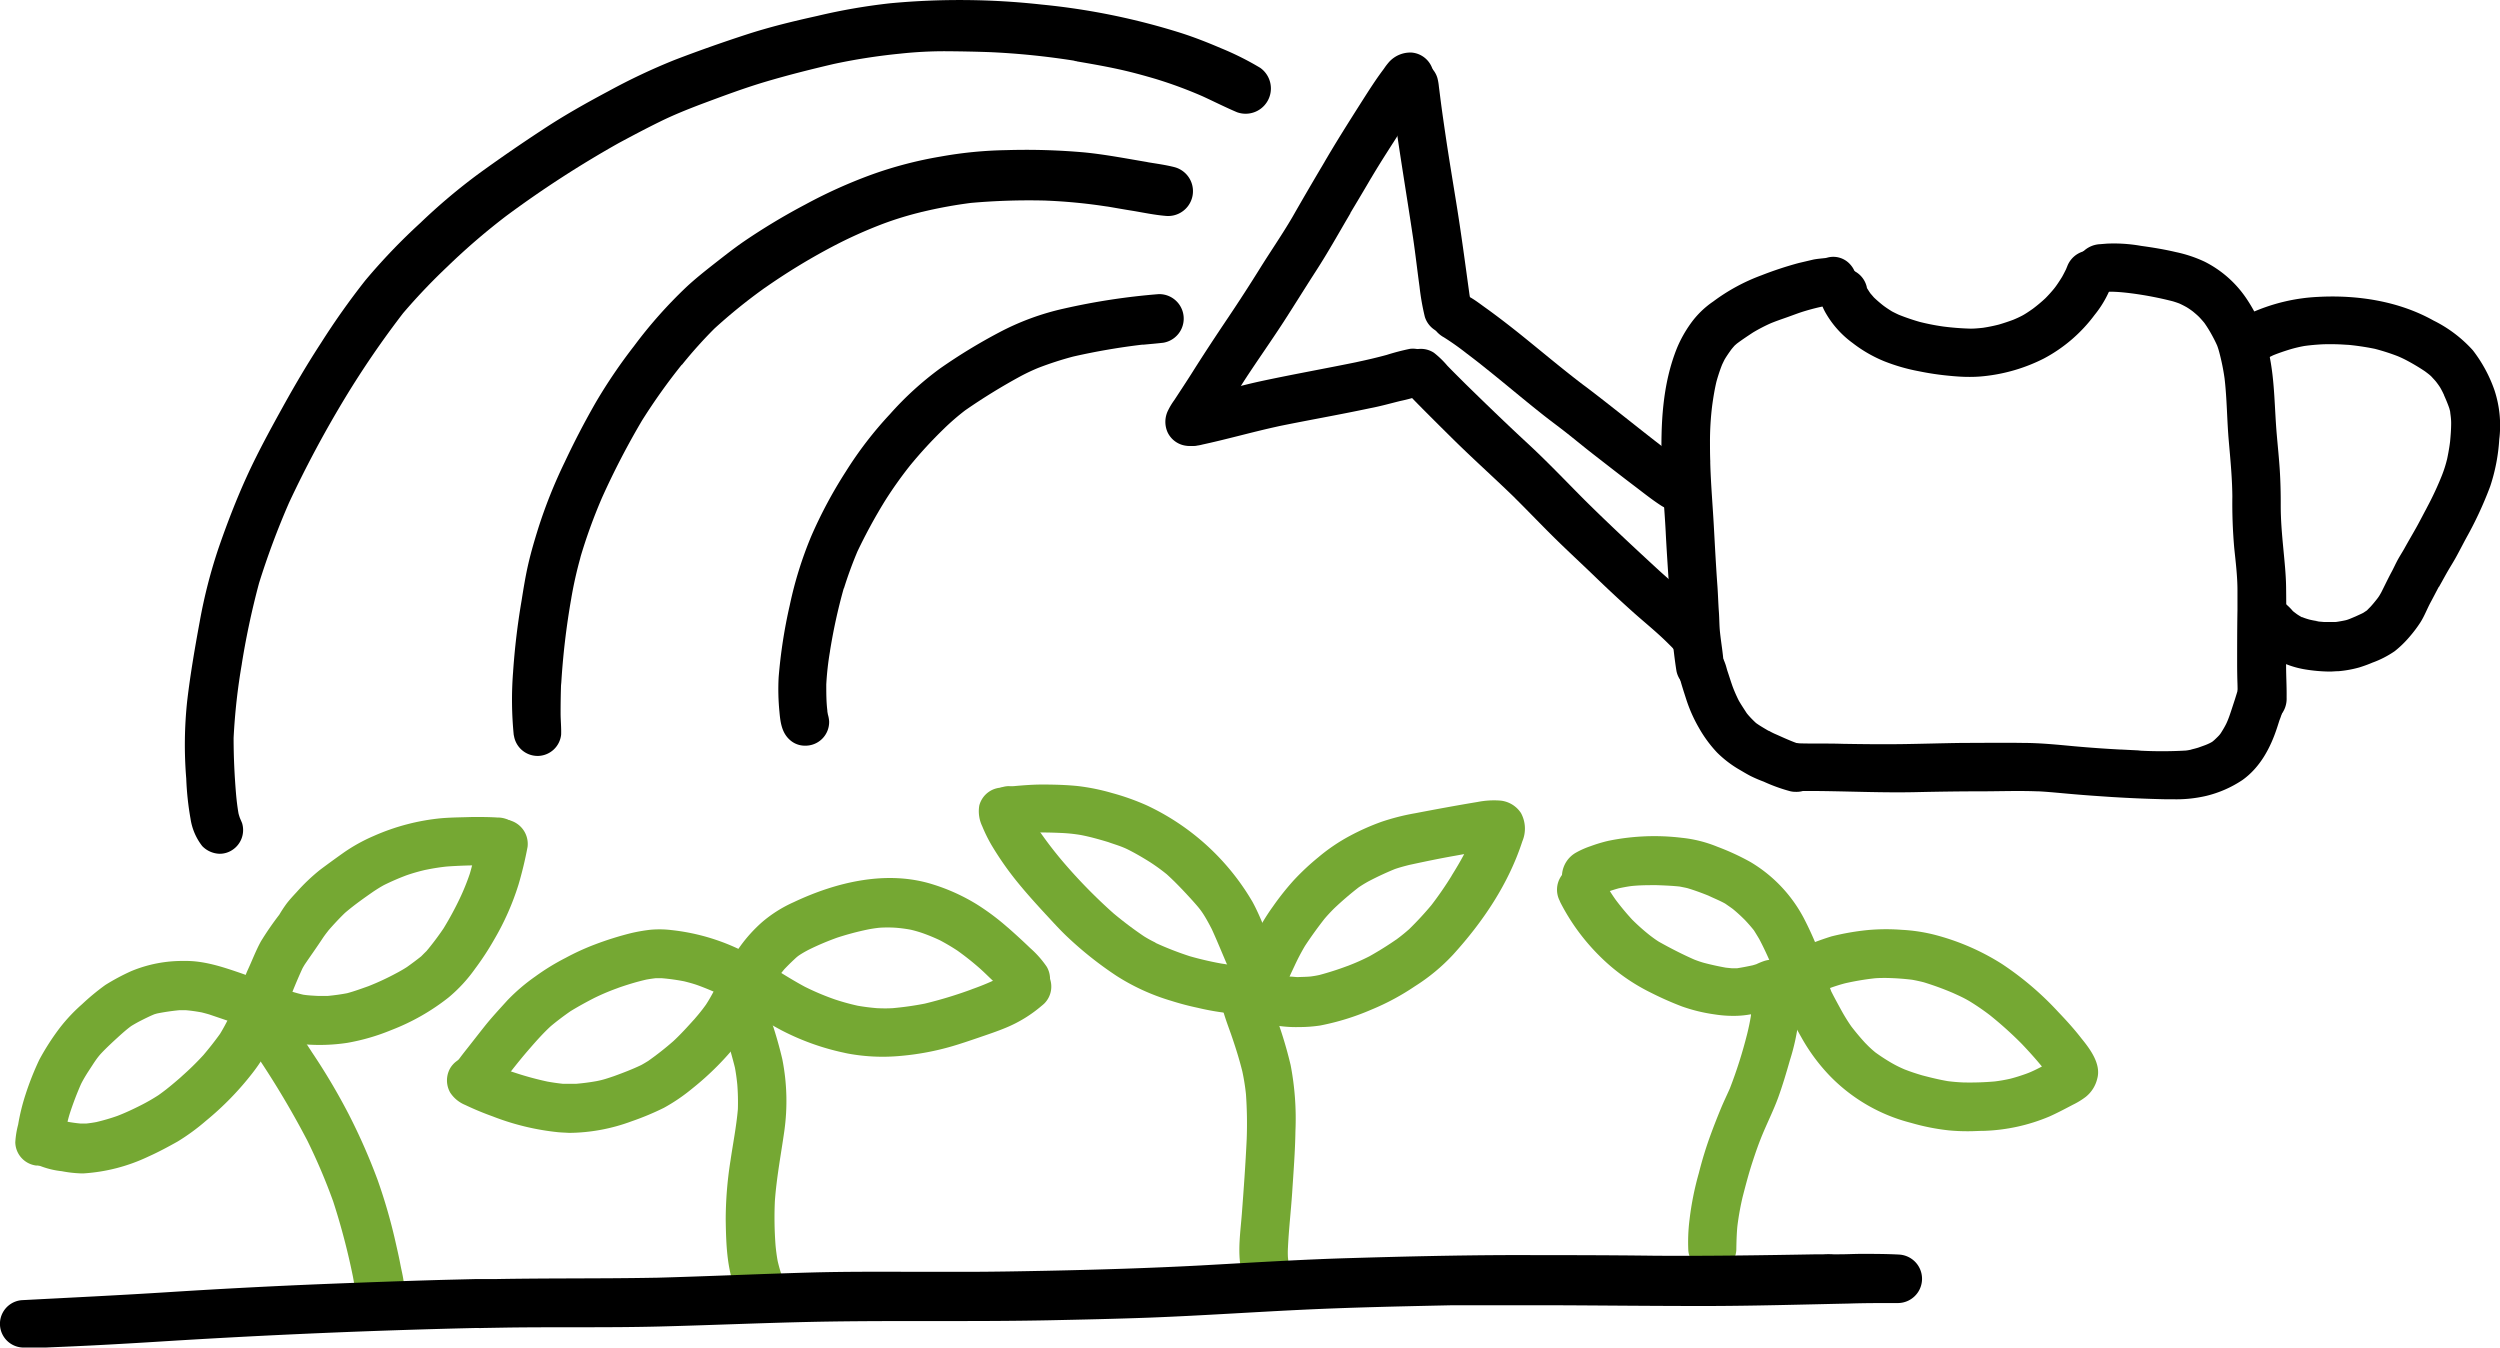 <svg xmlns="http://www.w3.org/2000/svg" viewBox="0 0 470.88 253.81"><defs><style>.cls-1{fill:#75a833;}</style></defs><g id="Ebene_2" data-name="Ebene 2"><g id="Layer_3" data-name="Layer 3"><path d="M367.28,70.79a52.74,52.74,0,0,1-5.88-.87,35.34,35.34,0,0,1-6.46-1.86,25.31,25.31,0,0,1-6-3.46A18.18,18.18,0,0,1,344,59.17a10.58,10.58,0,0,1-1.2-2.86A4.88,4.88,0,0,1,343.9,52a4.52,4.52,0,0,1,7.73,2.14s0,.06,0,.09c.21.34.42.67.64,1l.69.8c.49.47,1,.91,1.53,1.34s1.22.88,1.86,1.28c.42.22.85.43,1.28.63A41.9,41.9,0,0,0,362,60.75l-.58-.16a42.32,42.32,0,0,0,4.59.91,50.19,50.19,0,0,0,5.17.4c.78,0,1.56-.08,2.32-.16a30.26,30.26,0,0,0,3-.61c.91-.27,1.82-.57,2.7-.9.58-.24,1.15-.5,1.7-.79s1.35-.83,2-1.29c.83-.63,1.62-1.28,2.38-2,.55-.56,1.07-1.13,1.57-1.74s1.06-1.48,1.54-2.25c.27-.48.53-1,.76-1.46.06-.15.12-.31.19-.46a4.64,4.64,0,0,1,5.19-3,4.59,4.59,0,0,1,3.58,5.35,19.88,19.88,0,0,1-3.6,6.74,28.58,28.58,0,0,1-9.55,8.2,32.29,32.29,0,0,1-11.37,3.33,23.87,23.87,0,0,1-2.54.13C369.79,71,368.52,70.91,367.28,70.79Z"/><path d="M421.57,132.09c-.13-1.12-.1-2.27-.14-3.39s-.06-2.54-.06-3.81v.6c0-3.51,0-7,.06-10.54,0-1.45,0-2.9,0-4.36v.6c0-2.69-.34-5.38-.61-8a96.56,96.56,0,0,1-.35-9.77V94c0-3.68-.36-7.31-.68-11-.34-3.9-.33-7.84-.79-11.74-.23-1.66-.57-3.3-1-4.92-.11-.42-.24-.83-.39-1.24-.33-.75-.71-1.48-1.11-2.2s-.83-1.4-1.29-2.06c-.3-.37-.61-.72-.93-1.06s-.81-.75-1.23-1.1a13.68,13.68,0,0,0-1.18-.81q-.66-.37-1.35-.69c-.41-.16-.82-.29-1.23-.42a65.52,65.52,0,0,0-8-1.53c-1.12-.14-2.24-.25-3.38-.28-.46,0-.92,0-1.38,0a4.86,4.86,0,0,1-4-1.09,4.49,4.49,0,0,1-.69-5.87,4.88,4.88,0,0,1,3.74-2l1.23-.1a29.14,29.14,0,0,1,6.46.42c2.2.3,4.39.66,6.56,1.17a24.67,24.67,0,0,1,5.42,1.81,20.7,20.7,0,0,1,7.91,7,29.54,29.54,0,0,1,2.69,5,33.29,33.29,0,0,1,1.67,6c.95,4.83.89,9.75,1.32,14.64.19,2.2.42,4.39.56,6.6s.19,4.47.18,6.72c0,2.62.22,5.25.47,7.87.23,2.47.5,4.92.54,7.39.07,4.75,0,9.49,0,14.22v.6c0,1.93.12,3.86.1,5.8v-.6c0,.29,0,.59,0,.88a4.82,4.82,0,0,1-1.18,3.37,4.67,4.67,0,0,1-3.12,1.51h-.3A4.67,4.67,0,0,1,421.57,132.09Z"/><path d="M315.77,126.41c-.35-2.13-.56-4.27-.83-6.41-.15-1.23-.14-2.5-.22-3.73-.1-1.58-.16-3.16-.28-4.74-.25-3.83-.52-7.67-.71-11.5-.22-4.18-.62-8.34-.74-12.53-.21-7.41.08-15.09,2.92-22.06a23.47,23.47,0,0,1,2.53-4.5,16.85,16.85,0,0,1,4.26-4.16,35.92,35.92,0,0,1,9.09-4.93,67.08,67.08,0,0,1,7-2.31l2.76-.65c.76-.15,1.53-.2,2.29-.29l.24-.05-.15,0,.16,0a4.26,4.26,0,0,1,4.43,1.29,4.53,4.53,0,0,1,.93,4.42,5,5,0,0,1-3.64,3.1,12.23,12.23,0,0,1-2,.27c-1.34.25-2.68.6-4,1-1.08.33-2.12.74-3.19,1.12s-2.08.72-3.1,1.14a31.82,31.82,0,0,0-3.33,1.73c-1,.66-2.06,1.36-3.05,2.1l-.41.36c-.23.26-.45.51-.66.78-.42.58-.83,1.18-1.21,1.8-.17.33-.33.67-.49,1-.4,1-.76,2.1-1.06,3.17-.36,1.49-.6,3-.81,4.51a54.64,54.64,0,0,0-.42,7c0-.14,0-.28,0-.43,0,1.31,0,2.62.05,3.94a.41.41,0,0,0,0-.11,2.26,2.26,0,0,1,0,.26c0,.12,0,.24,0,.37v-.2c.11,4,.45,7.89.67,11.85s.41,7.67.69,11.5c.11,1.61.15,3.21.27,4.8.09,1.26.07,2.54.21,3.8.21,2,.58,4,.69,6a4.58,4.58,0,0,1-3.53,4.79,4.41,4.41,0,0,1-.89.09A4.49,4.49,0,0,1,315.77,126.41Z"/><path d="M337.08,149a31.51,31.51,0,0,1-4.87-1.77,26.35,26.35,0,0,1-2.51-1.08c-.69-.36-1.37-.77-2.05-1.17l.1.06a20.68,20.68,0,0,1-4.31-3.27A23.88,23.88,0,0,1,320,137.1a27.73,27.73,0,0,1-2.41-5.43c-.44-1.38-.9-2.75-1.25-4.15l.11.26.12.2c-.09-.19-.18-.38-.26-.58a1.84,1.84,0,0,1,0-.25,1.89,1.89,0,0,0,0,.23,4.16,4.16,0,0,1-.26-1.84,4.44,4.44,0,0,1,7.83-2.5l-.42-.43-.19-.16a5.8,5.8,0,0,1,1.66,2.5c.18.46.28.94.43,1.41.34,1,.64,2,1,3a27.12,27.12,0,0,0,1.14,2.59c.46.81,1,1.6,1.49,2.37a10.29,10.29,0,0,0,.76.87l-.19-.19c.39.41.78.81,1.2,1.19.71.51,1.48.95,2.24,1.4l0,0,.09.06.09,0a11.61,11.61,0,0,0,1.11.57l-.55-.23c.84.34,1.66.73,2.49,1.09s1.79.77,2.71,1.06l.13,0a4.53,4.53,0,0,1-.94,9A3.93,3.93,0,0,1,337.08,149Z"/><path d="M397.63,150.11c-2.4-.16-4.79-.32-7.18-.53-2.14-.18-4.28-.41-6.43-.53h.21l-.49,0h0c-3.62-.14-7.25,0-10.87,0-3.84,0-7.69.06-11.52.14-6.93.18-13.85-.2-20.76-.21a16.15,16.15,0,0,1-3.26-.21,4.44,4.44,0,0,1-3.35-4.82A4.49,4.49,0,0,1,338.1,140c.37,0,.71,0,1.11,0l-.59,0c2.79.1,5.59,0,8.4.1,3.61.06,7.24.1,10.86.06,3.95-.05,7.9-.18,11.86-.23,3.75,0,7.51-.06,11.28,0,3.24,0,6.46.33,9.68.63,2.9.26,5.82.47,8.72.62h.18l3.76.19-.6,0a80.25,80.25,0,0,0,8.91,0l-.3,0,.31,0,.29,0-.28,0a9.75,9.75,0,0,0,1.08-.19l-.09,0c.47-.11.94-.23,1.39-.37l1.25-.45c.32-.12.63-.26.94-.41l.33-.17h0l-.35.18.42-.23.38-.31-.25.23h0c.38-.35.76-.7,1.11-1.07s.48-.63.71-1,.47-.79.68-1.21.44-1,.62-1.51.31-.9.46-1.36.38-1.16.57-1.74l.27-.87c.07-.22.14-.44.2-.66l0,.22.06-.32s0-.08,0-.12l0,.1a5.92,5.92,0,0,1,.89-2.06c2.06-3,7.07-1.92,7.93,1.52a7.3,7.3,0,0,1,.12,2.33c0-.15,0-.29,0-.43a17.57,17.57,0,0,1-1.08,4.25c.07-.21.13-.4.19-.6-.23.69-.44,1.39-.67,2.07,0-.05,0-.1.05-.15-1.24,3.8-3.19,7.49-6.52,9.87a21.27,21.27,0,0,1-6.84,3,24.79,24.79,0,0,1-6.37.63h-1.42C404.38,150.47,401,150.32,397.63,150.11Z"/><path d="M434.27,126.1a17.2,17.2,0,0,1-6-2.14,15.68,15.68,0,0,1-2.4-1.69,9.55,9.55,0,0,1-2.31-2.77,4.61,4.61,0,0,1,7.07-5.65,10.29,10.29,0,0,1,1.23,1.24c.22.19.45.35.67.52s.67.44,1,.63l.09,0a11.65,11.65,0,0,0,1.41.47,15.12,15.12,0,0,0,1.74.31l-.6,0,1.63.14c.29,0,.59,0,.88,0l1.11,0a4.46,4.46,0,0,0,.54-.06c.5-.08,1-.17,1.49-.28s1.23-.45,1.83-.7l1.09-.5.37-.18.71-.47c.2-.21.4-.42.61-.62.44-.47.87-1,1.28-1.52s.56-.82.8-1.24c.74-1.46,1.43-2.94,2.23-4.37l-.3.55c.33-.61.62-1.25.94-1.87.44-.88,1-1.72,1.48-2.57.72-1.31,1.49-2.61,2.22-3.91s1.46-2.76,2.21-4.12l-.31.55a58.93,58.93,0,0,0,3.21-6.94c-.07.19-.15.39-.23.58a22.2,22.2,0,0,0,.93-2.93c0,.21-.09.4-.12.6.29-1.33.55-2.67.71-4,.11-1.17.2-2.33.2-3.5,0-.64-.08-1.28-.17-1.91,0-.28-.11-.55-.17-.82-.31-.92-.7-1.81-1.09-2.69a.91.91,0,0,1,.07.14c0-.1-.09-.2-.14-.3l-.1-.24a1.42,1.42,0,0,0,.08.18c-.16-.32-.32-.63-.49-.93s-.48-.72-.74-1.07-.57-.65-.88-1-.85-.74-1.3-1.08a39.16,39.16,0,0,0-3.64-2.16c-.53-.27-1.06-.52-1.61-.74a40.23,40.23,0,0,0-4.2-1.34,49.14,49.14,0,0,0-5.42-.79l.6.07a42.47,42.47,0,0,0-5-.13c-1.16.06-2.32.16-3.47.32a25.59,25.59,0,0,0-2.62.62c-1.1.34-2.18.7-3.24,1.13-.37.18-.74.36-1.1.56l-.33.21a4.16,4.16,0,0,1-.72.85,4.48,4.48,0,0,1-5,.68,4.93,4.93,0,0,1-2.29-2.51,4.79,4.79,0,0,1,1-4.89,13.79,13.79,0,0,1,4.32-2.9,34.81,34.81,0,0,1,12.56-3c7.44-.4,15.23.79,21.78,4.46a24.72,24.72,0,0,1,7.39,5.59,26.56,26.56,0,0,1,4.08,7.53,21.24,21.24,0,0,1,.9,9.27,34.86,34.86,0,0,1-1.7,8.82,70.68,70.68,0,0,1-4.8,10.24c.1-.18.2-.37.31-.55-.65,1.2-1.27,2.42-1.93,3.62-.49.9-1.05,1.77-1.57,2.67s-1.11,2-1.68,3l0-.07c-.63,1.17-1.23,2.37-1.88,3.54l.3-.55c-.66,1.23-1.13,2.51-1.88,3.7a24,24,0,0,1-2,2.67,19.86,19.86,0,0,1-2.86,2.79,18.54,18.54,0,0,1-4.15,2.14c.18-.08.36-.17.54-.24a25.66,25.66,0,0,1-3.06,1.16,20.7,20.7,0,0,1-3.91.71c-.55,0-1.11.07-1.66.07A30,30,0,0,1,434.27,126.1Z"/><path d="M313,95.31c-1.68-1.07-3.26-2.33-4.85-3.54-2.79-2.11-5.55-4.27-8.32-6.42-1.6-1.25-3.18-2.56-4.78-3.82s-3.38-2.55-5-3.86c-3.42-2.71-6.75-5.55-10.16-8.26q-1.78-1.44-3.62-2.82a49.83,49.83,0,0,0-4.13-2.94l-.29-.18a1.18,1.18,0,0,0,.19.11l-.25-.14a5.27,5.27,0,0,1-1.12-.9,4.52,4.52,0,0,1,2.51-7.37c2.55-.42,4.62,1.38,6.56,2.76,2.1,1.5,4.16,3.09,6.2,4.71,4.05,3.24,8,6.6,12.11,9.73l.47.36-.48-.37.8.61c-.16-.13-.32-.24-.47-.37,5.6,4.24,11,8.69,16.6,12.94l-.07-.05.14.11.33.25-.23-.18c1.12.82,2.26,1.59,3.33,2.46a4.53,4.53,0,0,1,.81,5.89,4.45,4.45,0,0,1-3.76,2A4.69,4.69,0,0,1,313,95.31Z"/><path d="M316.38,123.39c-.58-.48-1.06-1.07-1.59-1.6l.43.42L314,121l0,0c-1.95-1.92-4.07-3.64-6.12-5.45-2.49-2.22-4.95-4.51-7.35-6.83s-4.75-4.49-7.09-6.77c-2.76-2.69-5.4-5.48-8.14-8.19l.28.26c-3.75-3.66-7.65-7.15-11.4-10.82q-3.17-3.12-6.3-6.27c-.85-.86-1.7-1.72-2.52-2.6a11.92,11.92,0,0,1-1.75-2.2,4.47,4.47,0,0,1,6.47-5.69,17,17,0,0,1,2.52,2.43c1.11,1.15,2.25,2.27,3.38,3.4l-.43-.42c4,3.92,8,7.8,12.1,11.59,3.76,3.47,7.26,7.17,10.87,10.79,4.54,4.5,9.23,8.86,13.92,13.18,2.19,2,4.49,3.87,6.66,5.88a34,34,0,0,1,3.58,3.62,4.6,4.6,0,0,1,0,6,4.56,4.56,0,0,1-3.44,1.55A4.49,4.49,0,0,1,316.38,123.39Z"/><path d="M268.37,59.67a45.22,45.22,0,0,1-1-5.68c-.42-3.05-.76-6.1-1.21-9.15-1.22-8.2-2.62-16.39-3.72-24.62A31.46,31.46,0,0,1,262,16a4.46,4.46,0,0,1,8.74-1.3,10.3,10.3,0,0,1,.28,1.63c.15,1.15.29,2.3.44,3.44.26,1.93.54,3.84.82,5.76.62,4.2,1.32,8.39,2,12.6.92,5.66,1.67,11.34,2.45,17,.11.86.31,1.7.42,2.57a4.58,4.58,0,0,1-3.2,5,4.29,4.29,0,0,1-1.22.18A4.55,4.55,0,0,1,268.37,59.67Z"/><path d="M224.27,84a4.51,4.51,0,0,1-3.86-3.8A4.62,4.62,0,0,1,224,75.13c1.38-.34,2.78-.62,4.16-1,3.11-.8,6.19-1.65,9.32-2.33,6.15-1.32,12.36-2.42,18.51-3.69l-.57.11c1.92-.4,3.85-.85,5.76-1.37a43.64,43.64,0,0,1,4.36-1.14,4.52,4.52,0,0,1,1.85,8.82c-1.2.42-2.42.74-3.66,1-1.9.47-3.78,1-5.69,1.36-5.87,1.25-11.77,2.27-17.64,3.48l.57-.11c-5,1.07-10,2.53-15,3.58l.58-.12a8.53,8.53,0,0,1-1.73.27A2.89,2.89,0,0,1,224.27,84Z"/><path d="M219.94,81.47a4.81,4.81,0,0,1,.08-4.19,13.05,13.05,0,0,1,1.17-1.93c1.09-1.67,2.19-3.33,3.25-5,2.24-3.56,4.56-7.08,6.91-10.57q3.08-4.59,6-9.28c2-3.21,4.15-6.32,6.06-9.58h0q3-5.26,6.11-10.48l-.3.5c2.32-4,4.74-7.82,7.19-11.68,1.47-2.3,2.91-4.59,4.58-6.73-.13.15-.25.31-.37.46a15.58,15.58,0,0,1,1-1.3,5.42,5.42,0,0,1,4.27-1.79,4.53,4.53,0,0,1,2.57,7.95l-.56.69c-1.23,1.69-2.38,3.42-3.49,5.19-2.06,3.27-4.2,6.49-6.16,9.82l.05-.11a.41.41,0,0,1-.05.09.56.56,0,0,1,.05-.08c-1.3,2.23-2.62,4.44-3.95,6.66v0l0,.07c-.09.14-.17.29-.26.44v0l-.41.7c.1-.17.19-.34.29-.5-2,3.42-3.92,6.84-6.07,10.17s-4.11,6.51-6.2,9.74c-2.38,3.66-4.91,7.23-7.29,10.88-1.14,1.79-2.25,3.58-3.39,5.37-.94,1.47-1.95,2.88-2.88,4.36a4.48,4.48,0,0,1-3.33,2.65h0a4.24,4.24,0,0,1-.71,0A4.48,4.48,0,0,1,219.94,81.47Z"/><path d="M148.68,139.28c-1.46-1.36-1.7-3.31-1.87-5.21a42.87,42.87,0,0,1-.15-6.51,95,95,0,0,1,2.1-13.59,72.55,72.55,0,0,1,4.05-13,85.59,85.59,0,0,1,6.49-12.13A71.36,71.36,0,0,1,167.63,78a60,60,0,0,1,9.42-8.59,104.31,104.31,0,0,1,11.13-6.79,48.62,48.62,0,0,1,12.22-4.5,125.11,125.11,0,0,1,17.85-2.72,4.61,4.61,0,0,1,.89,9.15c-1.26.15-2.52.25-3.76.37l.28,0-.48,0h-.05a124.51,124.51,0,0,0-13,2.24,63.75,63.75,0,0,0-6.49,2.1c-1.16.47-2.28,1-3.39,1.59a113.32,113.32,0,0,0-10.46,6.44,45.44,45.44,0,0,0-4,3.46l.2-.19-.3.29a1.59,1.59,0,0,0-.13.13.6.6,0,0,1,.08-.08,80.94,80.94,0,0,0-6.26,6.82l.27-.35-.35.45,0,0,0,0a76.18,76.18,0,0,0-4.62,6.53,101.23,101.23,0,0,0-5.22,9.6c.08-.17.15-.35.23-.53a76.47,76.47,0,0,0-2.75,7.45l0-.12a104.92,104.92,0,0,0-2.69,12.4c0-.19.06-.39.1-.58a54.36,54.36,0,0,0-.72,6.35c0-.19,0-.39,0-.58,0,.4,0,.79,0,1.19,0-.21,0-.4,0-.59,0,1.62,0,3.25.2,4.88,0,.26.07.52.11.78a5.82,5.82,0,0,1,.23,1.27,4.46,4.46,0,0,1-4.57,4.58A4.21,4.21,0,0,1,148.68,139.28Z"/><path d="M96.78,138.4a1.11,1.11,0,0,1,0,.19,67.24,67.24,0,0,1-.14-12,132.79,132.79,0,0,1,1.6-13.46c.37-2.32.74-4.64,1.27-6.93s1.17-4.44,1.85-6.63a93.62,93.62,0,0,1,5-12.52q2.73-5.82,5.93-11.38a99.51,99.51,0,0,1,7.1-10.45,86.21,86.21,0,0,1,10-11.26c1.6-1.48,3.3-2.83,5-4.17,1.9-1.48,3.81-3,5.78-4.35a119.74,119.74,0,0,1,11.51-6.92,93.38,93.38,0,0,1,12.54-5.65,75.32,75.32,0,0,1,13-3.39,76.11,76.11,0,0,1,12.25-1.2,124.56,124.56,0,0,1,14.71.42c4,.39,8,1.17,12,1.84l-.07,0,.54.09c1.5.24,3,.46,4.48.83a4.68,4.68,0,0,1-1.5,9.21c-2-.16-4.06-.58-6.08-.93-1.8-.28-3.59-.61-5.39-.91l.6.11a101.88,101.88,0,0,0-11.83-1.16h.1a123.91,123.91,0,0,0-14.16.44,86.07,86.07,0,0,0-9.15,1.68l.08,0-.1,0-.51.12.29-.06a62.53,62.53,0,0,0-7.1,2.17,86,86,0,0,0-9.65,4.35,118.52,118.52,0,0,0-12.84,7.86l.3-.23-.49.36h0a102.06,102.06,0,0,0-9.14,7.42,84.7,84.7,0,0,0-6.13,6.84l0-.06a113.26,113.26,0,0,0-7.49,10.51,148.89,148.89,0,0,0-7.53,14.52,100.53,100.53,0,0,0-4.15,11.47c.07-.19.12-.37.18-.56a75.31,75.31,0,0,0-1.92,8.57c0-.19.06-.38.1-.58a141,141,0,0,0-1.93,16.51c0-.2,0-.39,0-.58-.07,1.92-.1,3.85-.1,5.79,0,1.36.15,2.71.1,4.06a4.48,4.48,0,0,1-4.29,4h-.14A4.51,4.51,0,0,1,96.78,138.4Z"/><path d="M38.09,159.36a11,11,0,0,1-2.2-5.13,54.89,54.89,0,0,1-.81-7.58A77.73,77.73,0,0,1,35.26,132c.59-5,1.45-10,2.36-14.93a97.3,97.3,0,0,1,3.58-13.94c1.58-4.56,3.31-9.06,5.31-13.44s4.35-8.69,6.7-12.94,4.7-8.24,7.29-12.21a140.2,140.2,0,0,1,8.31-11.73A113.77,113.77,0,0,1,79.16,42a111.84,111.84,0,0,1,11-9.28q5.87-4.26,11.92-8.22c4-2.66,8.25-5.05,12.53-7.33a116.35,116.35,0,0,1,12.48-5.89C131.5,9.59,136,8,140.51,6.53S149.42,4,153.94,3A112.8,112.8,0,0,1,167.73.61,140.37,140.37,0,0,1,196.2.86a128.83,128.83,0,0,1,26.23,5.35c2.55.82,5,1.78,7.47,2.84a54.78,54.78,0,0,1,7.47,3.73A4.76,4.76,0,0,1,233,21.14c-2.19-.93-4.31-2-6.48-3a81.91,81.91,0,0,0-8.91-3.29c-2.25-.66-4.51-1.28-6.79-1.78-2.68-.59-5.37-1.06-8.07-1.52l.13,0-.32-.05-.3-.05.19,0a142.74,142.74,0,0,0-16-1.63c-2.79-.1-5.57-.15-8.35-.17a77.81,77.81,0,0,0-8.5.45,112.69,112.69,0,0,0-12.52,1.94c-4.27,1-8.5,2.06-12.7,3.3s-8.26,2.77-12.34,4.29c-2.62,1-5.24,2.05-7.77,3.3-2.75,1.35-5.45,2.79-8.15,4.24l.57-.31A200.79,200.79,0,0,0,95.25,40.75l.5-.38a125.36,125.36,0,0,0-11.49,9.85l.46-.43a114,114,0,0,0-8.8,9.2,174.67,174.67,0,0,0-11,16.08,210.37,210.37,0,0,0-10.47,19.6,149.44,149.44,0,0,0-5.66,15.17,150.76,150.76,0,0,0-3.33,15.74c0-.2.06-.39.1-.59A115.31,115.31,0,0,0,44,139c0,3.58.17,7.12.47,10.68.11,1.19.25,2.38.46,3.56.06.23.13.45.2.67s.32.75.47,1.14a4.48,4.48,0,0,1-1.88,5.07,4.3,4.3,0,0,1-2.34.69A4.73,4.73,0,0,1,38.09,159.36Z"/><path class="cls-1" d="M6.8,219.53a4.5,4.5,0,0,1-3.92-4.36,16.69,16.69,0,0,1,.54-3.36,39.28,39.28,0,0,1,1.39-5.66,54.88,54.88,0,0,1,2.59-6.54,46.16,46.16,0,0,1,3.78-5.9,31.65,31.65,0,0,1,4.69-4.92l-.45.39a43.79,43.79,0,0,1,4.41-3.65,40.36,40.36,0,0,1,4.9-2.62A25,25,0,0,1,34.66,181c3.68-.09,7.28,1.12,10.71,2.3,2.51.88,5,1.9,7.47,2.79,1.4.46,2.83.93,4.26,1.26.9.14,1.8.18,2.71.23h.12c.62,0,1.24,0,1.86,0,1.21-.12,2.42-.28,3.6-.51,1.35-.36,2.67-.85,4-1.32a48.41,48.41,0,0,0,5.32-2.48l-.09.05.24-.13.29-.15-.19.1c.58-.32,1.14-.64,1.69-1,.92-.65,1.81-1.32,2.67-2,.34-.34.67-.68,1-1l-.38.46a53.56,53.56,0,0,0,3.6-4.73,61.25,61.25,0,0,0,3.06-5.64,43.14,43.14,0,0,0,1.88-4.63c.75-2.45,1.11-5,2.11-7.39a4.64,4.64,0,0,1,5.4-2.7,4.6,4.6,0,0,1,3.38,5,72.17,72.17,0,0,1-1.7,7.08A49.59,49.59,0,0,1,93.06,177a52.15,52.15,0,0,1-3.59,5.48,28.19,28.19,0,0,1-5,5.41A41.29,41.29,0,0,1,73.74,194a39.55,39.55,0,0,1-8.31,2.42,34.88,34.88,0,0,1-8.1.28,30.51,30.51,0,0,1-7.56-1.91c-2.3-.84-4.59-1.77-6.94-2.55l.37.12-3.8-1.29c-.48-.14-1-.28-1.45-.39-1-.18-2-.33-3-.41-.38,0-.76,0-1.14,0a42.47,42.47,0,0,0-4.22.62l-.49.14c-.94.38-1.84.84-2.75,1.3-.56.29-1.1.6-1.64.93-.86.63-1.65,1.34-2.44,2.05l.06-.05c-1.1,1-2.18,2-3.18,3.05s-1.67,2.24-2.45,3.4c-.51.79-1,1.6-1.43,2.45a58.55,58.55,0,0,0-2.14,5.62c-.66,2.12-.92,4.3-1.47,6.43a4.54,4.54,0,0,1-4.34,3.33Z"/><path class="cls-1" d="M11.65,220.6a15.75,15.75,0,0,1-4.11-1,4.69,4.69,0,0,1-2.71-5.43,4.62,4.62,0,0,1,5-3.4c1,.14,1.89.33,2.83.51l-.62-.13a27.3,27.3,0,0,0,3.12.47l1.1,0c.63-.07,1.27-.16,1.9-.28a38.41,38.41,0,0,0,3.93-1.15c1.51-.58,3-1.28,4.42-2a35.39,35.39,0,0,0,3.33-1.91c1.42-1,2.76-2.12,4.08-3.27l-.05.05.17-.16.27-.24-.11.09a52.83,52.83,0,0,0,4.09-4c1.11-1.3,2.17-2.65,3.14-4,.69-1.11,1.28-2.27,1.87-3.43.61-1.33,1.09-2.72,1.63-4.08.63-1.56,1.1-3.17,1.8-4.69.81-1.76,1.5-3.59,2.43-5.27a58,58,0,0,1,3.45-5A24.76,24.76,0,0,1,54,170.17c.58-.75,1.23-1.45,1.88-2.15a35.82,35.82,0,0,1,4.42-4.2q2.18-1.63,4.41-3.21a31.81,31.81,0,0,1,5.65-3.14,41.06,41.06,0,0,1,12.7-3.35c2-.17,4-.17,6-.24,1.53,0,3.06,0,4.59.1a4.89,4.89,0,0,1,3.42,1.32l-.13-.12a4.53,4.53,0,0,1-1.22,7.41l.51-.25a6.91,6.91,0,0,1-4,.64c-.35,0-.72,0-1.06,0-2.33,0-4.66.06-7,.23a39,39,0,0,0-4,.63l.27-.07-.33.08-.25,0,.23,0a35.51,35.51,0,0,0-3.49,1,46.66,46.66,0,0,0-4.29,1.86,23.42,23.42,0,0,0-2,1.24l.49-.35c-2,1.39-4,2.78-5.83,4.35-1.14,1.1-2.22,2.28-3.26,3.47.14-.14.26-.29.39-.44a20,20,0,0,0-1.26,1.65c-1.11,1.69-2.28,3.33-3.42,5-.16.26-.31.51-.45.77-1.41,3.06-2.61,6.21-3.84,9.35-.65,1.68-1.36,3.32-2.16,4.94a31.85,31.85,0,0,1-3.4,5.4,55.88,55.88,0,0,1-8.76,9,40,40,0,0,1-5.34,3.91c-1.78,1-3.64,2-5.52,2.84a33.29,33.29,0,0,1-12.17,3.17h-.58A22.74,22.74,0,0,1,11.65,220.6Z"/><path class="cls-1" d="M67.07,243.31c-.26-.94-.42-1.88-.59-2.83a128.55,128.55,0,0,0-3.71-14.15,111,111,0,0,0-4.89-11.51A167.75,167.75,0,0,0,47.11,197c.12.17.23.35.35.51-1-1.54-2-3.07-3.12-4.57a4.48,4.48,0,1,1,7.11-5.46A44.16,44.16,0,0,1,54.66,192c1.42,2.08,2.79,4.18,4.16,6.29a119,119,0,0,1,6.85,11.56,114.51,114.51,0,0,1,5.45,12.38,102.26,102.26,0,0,1,3.43,11.93c.3,1.32.61,2.66.86,4,.22,1.15.52,2.29.65,3.47a4.63,4.63,0,0,1-3.41,5,4.84,4.84,0,0,1-1.12.14A4.66,4.66,0,0,1,67.07,243.31Z"/><path class="cls-1" d="M105.18,213.26a47.17,47.17,0,0,1-12.42-3,55.09,55.09,0,0,1-5.14-2.14,6.17,6.17,0,0,1-2.82-2.32,4.65,4.65,0,0,1,0-4.61,4.57,4.57,0,0,1,6.66-1.29A54.89,54.89,0,0,0,96.82,202l-.28-.1a58.33,58.33,0,0,0,6.58,1.82c1,.18,2,.32,2.95.42q1.2,0,2.4,0c1.29-.11,2.57-.27,3.84-.5s2.24-.58,3.34-.95c1.73-.63,3.46-1.29,5.11-2.08.45-.24.89-.51,1.33-.78a57,57,0,0,0,4.75-3.74c1.39-1.29,2.67-2.71,3.95-4.13l-.15.18.18-.21.21-.24-.19.21a33.38,33.38,0,0,0,2.12-2.66c1.14-1.73,2-3.6,3-5.42a48.58,48.58,0,0,1,3.55-5.71,27.62,27.62,0,0,1,4-4.4,24.49,24.49,0,0,1,6-3.79c8-3.78,17.5-6.08,26.17-3.35a36.35,36.35,0,0,1,8.28,3.75,45,45,0,0,1,5.93,4.45l-.2-.19c1.48,1.3,2.94,2.63,4.36,4a18.67,18.67,0,0,1,3.12,3.53,4.6,4.6,0,0,1-.72,5.52,4.54,4.54,0,0,1-6,.38c-1-.8-1.74-1.73-2.65-2.56-1.12-1-2.15-2.07-3.27-3.07a52.25,52.25,0,0,0-4.23-3.35c-1.07-.7-2.15-1.34-3.27-1.93a34.2,34.2,0,0,0-3.45-1.41c-.68-.22-1.36-.42-2.06-.58a26.68,26.68,0,0,0-2.81-.37,23.88,23.88,0,0,0-3.05,0c-.68.07-1.34.17-2,.29a53.55,53.55,0,0,0-6.49,1.75l.57-.19a50,50,0,0,0-5.39,2.28c-.56.29-1.1.59-1.63.93s-.82.62-1.22,1c-.69.64-1.34,1.3-2,2l.39-.43c-.66.77-1.27,1.58-1.85,2.41-2.31,3.61-3.91,7.63-6.54,11a54,54,0,0,1-9.19,9.31,34,34,0,0,1-5.26,3.57,51.46,51.46,0,0,1-6.09,2.54,34.51,34.51,0,0,1-11.77,2.18C106.58,213.34,105.88,213.32,105.18,213.26Z"/><path class="cls-1" d="M87.34,206.86a4.6,4.6,0,0,1-1.64-6.28c.76-1.17,1.65-2.28,2.52-3.38,1-1.27,2-2.56,3-3.82,1.37-1.73,2.89-3.35,4.38-5a35.62,35.62,0,0,1,5.21-4.45,43,43,0,0,1,5.72-3.51,45.54,45.54,0,0,1,5.5-2.52,60.43,60.43,0,0,1,6.85-2.15,32.76,32.76,0,0,1,3.54-.62,19,19,0,0,1,4.13.06A39.5,39.5,0,0,1,140,179.17c4,1.93,7.65,4.57,11.58,6.68a47.87,47.87,0,0,0,5.95,2.49l-.41-.14a42.77,42.77,0,0,0,4.43,1.23c1.19.21,2.39.36,3.6.46,1,.05,2,.06,3,0a58.72,58.72,0,0,0,6.05-.86,80.39,80.39,0,0,0,9-2.75l-.34.11a47.27,47.27,0,0,0,4.9-2c.56-.3,1.11-.62,1.66-1a10.77,10.77,0,0,1,3-1.85,4.45,4.45,0,0,1,5,2.05,4.51,4.51,0,0,1-.7,5.4c-.13.13-.27.25-.41.37l.26-.23-.29.25-.15.12.12-.1a25,25,0,0,1-6.73,4.15c-1.72.72-3.51,1.31-5.28,1.92-1.62.55-3.25,1.11-4.89,1.59a50.12,50.12,0,0,1-9.7,1.82,36,36,0,0,1-10.66-.58l.6.11a46.59,46.59,0,0,1-12.39-4.35c-3.77-2-7.28-4.45-11-6.46a50.49,50.49,0,0,0-4.93-2.08c-.8-.27-1.61-.49-2.42-.69a39.43,39.43,0,0,0-4.17-.58c-.41,0-.82,0-1.22,0-.57.07-1.13.15-1.69.25-1.89.43-3.73,1-5.58,1.65l.58-.19a42.25,42.25,0,0,0-4.82,2c-1.52.78-3,1.59-4.49,2.5-1.29.9-2.55,1.84-3.75,2.85-1.34,1.24-2.56,2.6-3.78,4l0,0-.1.12-.3.32.15-.15c-2.26,2.59-4.34,5.36-6.45,8.08a4.64,4.64,0,0,1-3.66,1.78A4.52,4.52,0,0,1,87.34,206.86Z"/><path class="cls-1" d="M139.27,244.49c-2.36-4.43-2.5-9.79-2.58-14.7a71.25,71.25,0,0,1,.9-11.19c.47-3.21,1.11-6.43,1.39-9.68a42.71,42.71,0,0,0-.11-4.66c-.11-1.08-.25-2.14-.45-3.19a93.18,93.18,0,0,0-2.91-9.46.78.78,0,0,0,.05.14l-.06-.16c-.05-.13-.09-.27-.14-.4,0,.13.09.26.14.39-.08-.21-.17-.42-.26-.63,0,.08.09.16.13.25-.08-.17-.16-.34-.22-.5l0,.1,0,0c-.06-.18-.12-.36-.17-.54a5.1,5.1,0,0,1-.2-1.21l.05.19a4.38,4.38,0,0,1,2.11-4.08,4.62,4.62,0,0,1,3.47-.5h0c3,.64,3.77,4.29,4.58,6.79a77.32,77.32,0,0,1,2.36,8.05h0a40.53,40.53,0,0,1,.37,13.59c-.62,4.36-1.45,8.7-1.77,13.11a69.47,69.47,0,0,0,.12,8.29c.09,1,.22,2,.4,3a27.28,27.28,0,0,0,.8,2.81l0,.09A4.61,4.61,0,0,1,145.5,246a4.55,4.55,0,0,1-2.36.64A4.31,4.31,0,0,1,139.27,244.49Z"/><path class="cls-1" d="M231.72,190.87a47.45,47.45,0,0,1-6.14-1.05,51.28,51.28,0,0,1-5-1.32,40.18,40.18,0,0,1-10.26-4.68,68.16,68.16,0,0,1-9.25-7.33c-1.49-1.4-2.85-2.93-4.24-4.42-1.64-1.78-3.27-3.58-4.81-5.45a58.44,58.44,0,0,1-5.25-7.42,28.46,28.46,0,0,1-1.77-3.59,6.5,6.5,0,0,1-.55-3.88,4.51,4.51,0,0,1,4.85-3.36,4.56,4.56,0,0,1,3.87,3.52c.17.43.36.86.56,1.28a36.07,36.07,0,0,0,2,3.37l0-.07a73.7,73.7,0,0,0,5,6.44,99.31,99.31,0,0,0,9,9.12,70.7,70.7,0,0,0,5.72,4.31,21.31,21.31,0,0,0,2.25,1.23l-.11,0,.15.06.39.19-.29-.14a59.7,59.7,0,0,0,6.27,2.43,62,62,0,0,0,6.51,1.48l-.59-.12c.93.17,1.86.3,2.79.43a4.53,4.53,0,0,1-.64,9Z"/><path class="cls-1" d="M232.23,184.12c-1.43-3-2.61-6.13-4-9.14-.52-1-1.05-2-1.66-2.93s-1.24-1.61-1.91-2.37c-1.57-1.73-3.16-3.43-4.89-5a36.51,36.51,0,0,0-3.12-2.27c-1.32-.83-2.66-1.62-4.06-2.33s-2.56-1-3.88-1.48c-1.7-.51-3.42-1-5.17-1.33a29.7,29.7,0,0,0-3.65-.38c-2.24-.1-4.48-.14-6.71,0a20.86,20.86,0,0,1-3.62.09,4.47,4.47,0,0,1,.46-8.91,7.38,7.38,0,0,0,.94,0c1.79-.16,3.57-.3,5.36-.3,2.22,0,4.45.06,6.65.28a39.56,39.56,0,0,1,6.46,1.31,44.87,44.87,0,0,1,6.56,2.33,45.29,45.29,0,0,1,19.93,18.19c1,1.84,1.79,3.79,2.6,5.74.7,1.68,1.45,3.34,2.15,5a4.54,4.54,0,0,1-4.15,6.31A4.77,4.77,0,0,1,232.23,184.12Z"/><path class="cls-1" d="M246.89,183.92c.54-.07,1.08-.16,1.62-.28a56.31,56.31,0,0,0,5.43-1.75l-.32.13.62-.24-.27.1a39.12,39.12,0,0,0,4-1.78q2.67-1.5,5.17-3.24c.8-.59,1.56-1.21,2.31-1.88a61.05,61.05,0,0,0,4.16-4.5,66.27,66.27,0,0,0,3.88-5.64l-.12.17c.85-1.36,1.67-2.73,2.41-4.14l-1.7.31c-2.9.51-5.79,1.11-8.68,1.74-.91.23-1.81.47-2.7.78l.57-.23a57,57,0,0,0-5.56,2.56c-.61.34-1.2.7-1.78,1.09a61.18,61.18,0,0,0-4.66,4c-.63.63-1.23,1.27-1.8,1.94-1.29,1.65-2.52,3.35-3.67,5.1a41.13,41.13,0,0,0-2.08,4l.07-.16c-.3.64-.61,1.29-.9,1.94.51,0,1,.08,1.52.1C245.26,184,246.07,184,246.89,183.92Zm-7.38,9a4.72,4.72,0,0,1-3.48-3.55,4.43,4.43,0,0,1-2.61-2.85,6.94,6.94,0,0,1,.37-4.31c.68-2,1.67-3.86,2.54-5.75a39.55,39.55,0,0,1,3.43-5.72,50.81,50.81,0,0,1,3.93-4.95,46.25,46.25,0,0,1,4.63-4.33,34.3,34.3,0,0,1,6-4.06,44.32,44.32,0,0,1,5.85-2.6,42.7,42.7,0,0,1,6.41-1.63c3.91-.75,7.81-1.47,11.73-2.12a16,16,0,0,1,4.25-.26,5.24,5.24,0,0,1,3.92,2.35,6.14,6.14,0,0,1,.25,5.34c-2.6,8-7.4,15.12-13,21.29a36,36,0,0,1-7.24,6,45.59,45.59,0,0,1-8.17,4.39,46.44,46.44,0,0,1-9.68,3,26.59,26.59,0,0,1-3.92.29A23.13,23.13,0,0,1,239.51,193Z"/><path class="cls-1" d="M233.71,238.83c-.6-3.32-.07-6.81.19-10.15.36-4.72.7-9.43.92-14.16a78.82,78.82,0,0,0-.14-8.42,40.57,40.57,0,0,0-.68-4.28c-.6-2.42-1.36-4.81-2.18-7.16-.49-1.37-1-2.74-1.41-4.15-.3-1.09-.48-2.22-.71-3.34.05.21.09.4.14.59-.05-.23-.11-.45-.15-.68a4.49,4.49,0,0,1,7.88-3.54,6.48,6.48,0,0,1,1.19,3.08,34.85,34.85,0,0,0,1.07,3.53,79.05,79.05,0,0,1,3.26,10.45A53.45,53.45,0,0,1,244,213c-.06,3.9-.37,7.81-.62,11.69-.23,3.42-.63,6.84-.79,10.28a15.23,15.23,0,0,0,0,1.91l.06.52a4.63,4.63,0,0,1-3.81,5.2,4.23,4.23,0,0,1-.7.06A4.65,4.65,0,0,1,233.71,238.83Z"/><path class="cls-1" d="M318,235.57a34,34,0,0,1,.23-5.88,56.29,56.29,0,0,1,1.76-8.77,71.93,71.93,0,0,1,2.23-7.24c.61-1.66,1.25-3.29,1.92-4.91.53-1.28,1.13-2.51,1.69-3.78a86.41,86.41,0,0,0,3.25-10.24l-.09.38c.32-1.29.61-2.58.81-3.89,0-.4,0-.79.06-1.19,0-.66-.1-1.33-.18-2a4.49,4.49,0,0,1,5.26-5.18,4.6,4.6,0,0,1,3.39,2.86,9.37,9.37,0,0,1,.46,2.74,20.34,20.34,0,0,1,0,3.49,40,40,0,0,1-1.65,7.71c-.68,2.39-1.39,4.79-2.24,7.13-.79,2.14-1.79,4.19-2.69,6.29s-1.55,4-2.2,6-1.24,4.25-1.79,6.39c0-.2.1-.39.14-.58a51.38,51.38,0,0,0-1.13,6.14c-.13,1.46-.17,2.92-.19,4.39a4.56,4.56,0,0,1-4.15,4.28l-.39,0A4.58,4.58,0,0,1,318,235.57Z"/><path class="cls-1" d="M323,191.07a31.23,31.23,0,0,1-6.19-1.5A61,61,0,0,1,311,187a36.28,36.28,0,0,1-9.85-7.07,39.5,39.5,0,0,1-7.18-9.82,4,4,0,0,1-.21-.47,4.56,4.56,0,0,1,8-4.37c.29.52.57,1,.85,1.56-.05-.1-.1-.2-.16-.3.55,1,1.16,1.94,1.81,2.87a47.63,47.63,0,0,0,3.16,3.81,38.52,38.52,0,0,0,3.38,3c.54.41,1.08.81,1.66,1.17,2.16,1.21,4.39,2.36,6.67,3.36.59.23,1.19.44,1.8.61,1.36.36,2.74.66,4.13.91l1.18.12.92,0c1-.16,2-.35,3-.57l.65-.2a12.74,12.74,0,0,1,1.58-.64,6.09,6.09,0,0,1,3.36,0,4.49,4.49,0,0,1-.72,8.66.83.83,0,0,1-.22,0,15.05,15.05,0,0,1-1.57.62A32,32,0,0,1,330,191a17.34,17.34,0,0,1-3.49.34A22.13,22.13,0,0,1,323,191.07Z"/><path class="cls-1" d="M335.77,188.11l-.15-.73a37.16,37.16,0,0,0-1.21-3.79c0,.09.07.18.11.28,0-.11-.09-.22-.13-.34l-.09-.22.06.15c-.9-2.25-1.88-4.45-3-6.58-.33-.56-.67-1.11-1-1.64-.68-.86-1.41-1.66-2.17-2.45.14.15.29.3.43.46a28.9,28.9,0,0,0-2.25-2.05c-.46-.34-.94-.66-1.42-1-1-.56-2.11-1-3.2-1.52-1.3-.52-2.6-1-3.94-1.4-.48-.11-1-.21-1.46-.3-1.46-.15-2.92-.21-4.38-.26h0c-1.63,0-3.24,0-4.87.19-.75.11-1.49.25-2.23.41-1,.28-2,.61-3,1l-.27.11a4.49,4.49,0,0,1-7.38-3.83,5.21,5.21,0,0,1,2.61-4,16,16,0,0,1,2.78-1.23,27.8,27.8,0,0,1,3.33-1,43,43,0,0,1,13.82-.57,24.25,24.25,0,0,1,6.75,1.7,45.72,45.72,0,0,1,6.19,2.86,26.84,26.84,0,0,1,10,10.48,61.84,61.84,0,0,1,3.14,7.07,29.51,29.51,0,0,1,1.93,6.59,4.6,4.6,0,0,1-3.68,5.25,4.11,4.11,0,0,1-.78.07A4.62,4.62,0,0,1,335.77,188.11Z"/><path class="cls-1" d="M375.73,203.69a28.86,28.86,0,0,0,2.95-.52c1-.26,2-.58,3-.94s2-.87,2.92-1.35c-1.21-1.48-2.49-2.89-3.8-4.27a70.81,70.81,0,0,0-6-5.4c-1.14-.87-2.31-1.68-3.53-2.44s-2.27-1.22-3.46-1.76a55.07,55.07,0,0,0-5.48-2c-.72-.18-1.44-.34-2.17-.47a47.45,47.45,0,0,0-4.93-.34c-.84,0-1.68,0-2.52.11a50.12,50.12,0,0,0-5.16.89c-1,.26-1.93.56-2.87.9l-.07,0c0,.05.05.09.07.14.69,1.43,1.47,2.82,2.23,4.22.56,1,1.14,1.94,1.79,2.87.87,1.13,1.79,2.23,2.76,3.27l-.09-.11a19.26,19.26,0,0,0,1.87,1.74c.87.63,1.78,1.23,2.72,1.79s1.82,1,2.76,1.4c1.1.43,2.21.8,3.35,1.13,1.59.42,3.2.81,4.83,1.09.95.12,1.9.2,2.86.24A53.65,53.65,0,0,0,375.73,203.69Zm-8.66,9.22a41.4,41.4,0,0,1-7.14-1.42,32.46,32.46,0,0,1-15.27-8.84,35.21,35.21,0,0,1-5.22-7c-.79-1.4-1.58-2.82-2.31-4.24-.47-1-.88-1.94-1.34-2.88a2.75,2.75,0,0,0-.19-.28l.15.2v0a4.53,4.53,0,0,1,.37-5.78,4.46,4.46,0,0,1,2.63-3.94,54.69,54.69,0,0,1,6.21-2.36,47.64,47.64,0,0,1,6.61-1.17,37.82,37.82,0,0,1,6.56-.07,31.76,31.76,0,0,1,6.5,1,44.47,44.47,0,0,1,12.45,5.44,57.79,57.79,0,0,1,10.62,9.06c1.51,1.58,3,3.22,4.32,4.93,1.63,2,3.78,4.84,3,7.61a6.21,6.21,0,0,1-2.17,3.43,14.25,14.25,0,0,1-2.42,1.48c-1.45.76-2.91,1.54-4.41,2.21A34.52,34.52,0,0,1,373.62,213c-.92,0-1.85.07-2.77.07A36.79,36.79,0,0,1,367.07,212.91Z"/><path d="M4.26,253.81a4.47,4.47,0,0,1-.17-8.92c9.16-.48,18.3-.92,27.45-1.5q14.68-.94,29.41-1.54c7.6-.3,15.2-.58,22.81-.79l5.65-.14h.78c.32,0,.65,0,1,0l2.5,0h-.6c10-.19,20-.07,29.93-.25h.37c9.9-.27,19.79-.73,29.67-1,6.52-.17,13.06-.14,19.59-.12h9.14c5.18,0,10.35-.1,15.51-.2,9.61-.2,19.22-.49,28.82-1,9.42-.52,18.85-1.12,28.28-1.39,9.75-.29,19.5-.52,29.26-.56,9.36,0,18.75,0,28.11.12,10.18.07,20.35-.09,30.52-.27h.18c.34,0,.69,0,1,0a16.09,16.09,0,0,1,1.84,0h1.12c1.34,0,2.68-.07,4-.08,2.43,0,4.85,0,7.27.13a4.57,4.57,0,0,1-.42,9.13c-2.94,0-5.88,0-8.81.09h.13c-9.17.19-18.35.46-27.52.47-9.35,0-18.7-.1-28-.14-6.41,0-12.82,0-19.22,0h-.47c-9.27.2-18.55.39-27.82.83-9.7.46-19.39,1.13-29.1,1.5-6.32.23-12.65.37-19,.5h0c-14.58.29-29.18,0-43.76.28-9.85.2-19.69.64-29.54.89-9.56.24-19.14.07-28.7.2l-4.72.08a3.59,3.59,0,0,1-.66,0H89.7q-29.13.67-58.2,2.47c-4.74.3-9.46.58-14.2.82-2.28.11-4.57.22-6.85.31-1.89.08-3.77.19-5.65.19Z"/></g></g></svg>
